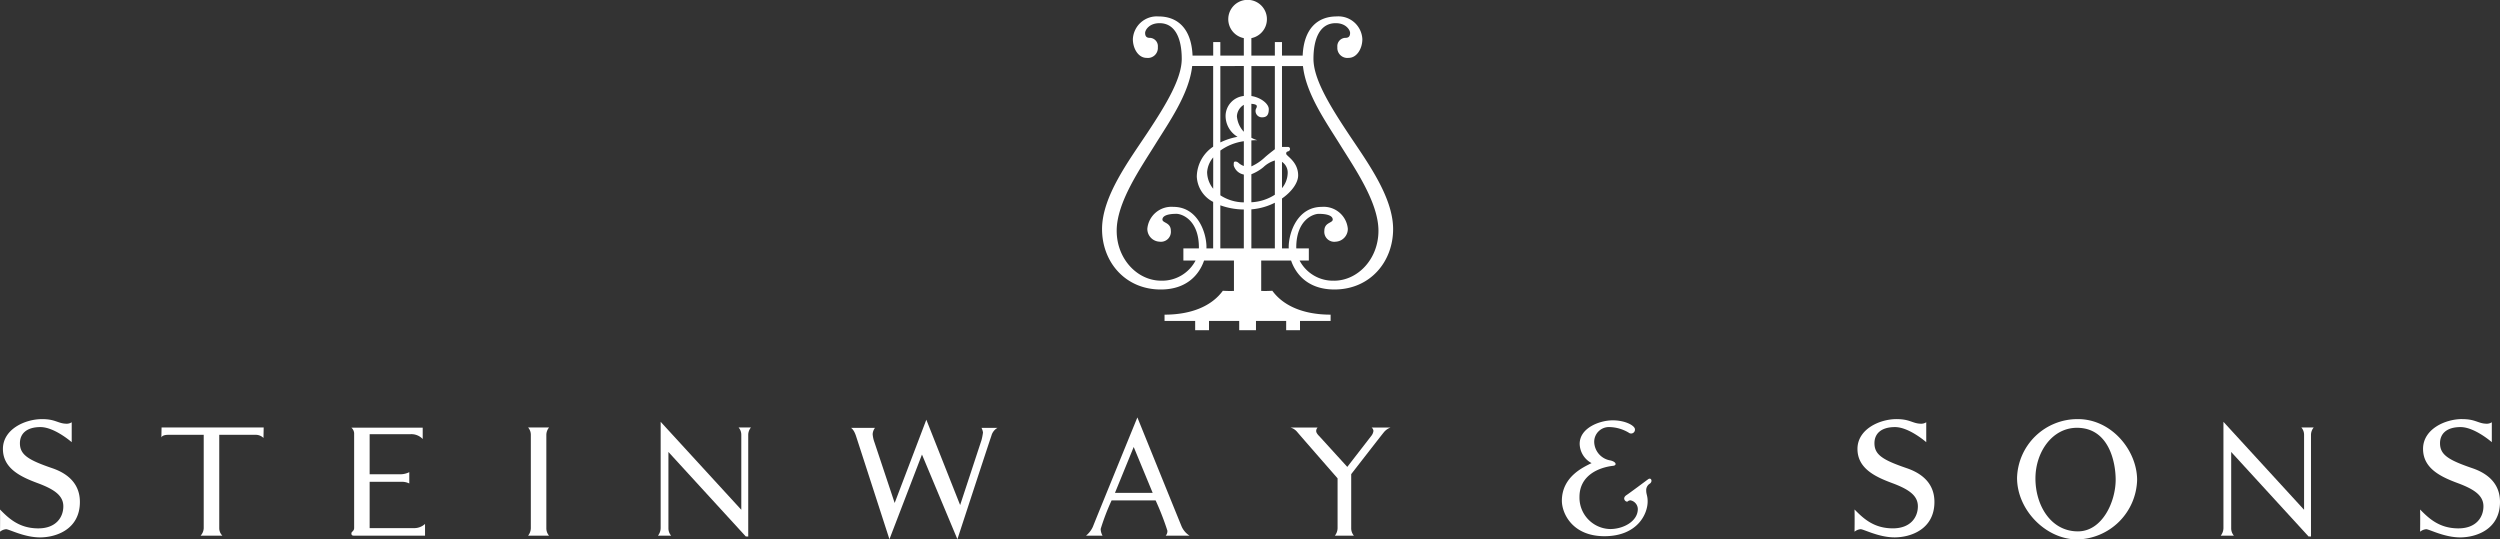 <svg height="96.144" viewBox="0 0 445.602 96.144" width="445.602" xmlns="http://www.w3.org/2000/svg"><rect x="0" y="0" width="445.602" height="96.144" fill="#333333" stroke="none"/><g fill="#fff"><path d="m198.8 69.313a.839.839 0 0 1 .335.612 1.743 1.743 0 0 1 -.335.824l-4.326 5.587-5-5.49s-.543-.491-.543-.9a.86.86 0 0 1 .262-.632h-4.859a2.449 2.449 0 0 1 1.233.818c.56.673 7.177 8.242 7.177 8.242v8.876a2.239 2.239 0 0 1 -.487 1.345h3.4a1.993 1.993 0 0 1 -.485-1.345v-9.624s5.306-6.84 5.83-7.476a2.74 2.74 0 0 1 1.2-.837h-3.4" transform="translate(45.668 6.885)"/><path d="m162.348 81.429 3.342-8.185 3.383 8.185zm-2.209 7.625a2.446 2.446 0 0 1 -.335-1.2 40.845 40.845 0 0 1 1.943-5.083h7.85a48.018 48.018 0 0 1 2.094 5.384 1.2 1.2 0 0 1 -.3.9h4.259a3.7 3.7 0 0 1 -1.495-1.83c-.56-1.346-7.811-19.25-7.811-19.25s-7.588 18.577-7.924 19.473a4.4 4.4 0 0 1 -1.235 1.607h2.953" transform="translate(36.383 6.426)"/><path d="m125.983 69.738s.487.262.861 1.382 5.979 18.465 5.979 18.465l5.8-15.1 6.316 15.1s5.644-17.269 6.055-18.428a2.259 2.259 0 0 1 1.084-1.419h-2.84a2.591 2.591 0 0 1 .262.822 10.716 10.716 0 0 1 -.262 1.346l-3.812 11.588-6.026-15.214-5.643 14.84-3.587-10.767a5.475 5.475 0 0 1 -.337-1.495 2.072 2.072 0 0 1 .411-1.121h-4.261" transform="translate(25.71 6.531)"/><path d="m114.707 69.567a1.959 1.959 0 0 1 .485 1.309v13.362l-14.373-15.679v18.949a2.245 2.245 0 0 1 -.485 1.346h2.356a1.989 1.989 0 0 1 -.487-1.346c0-.439 0-13.576 0-13.576l13.789 15.058.435.013v-18.127a2.078 2.078 0 0 1 .485-1.309h-2.2" transform="translate(16.938 6.627)"/><path d="m83.089 69.31h3.738a2.078 2.078 0 0 0 -.485 1.309v16.632a1.993 1.993 0 0 0 .485 1.346h-3.738a2.239 2.239 0 0 0 .487-1.346v-16.632a1.955 1.955 0 0 0 -.487-1.309" transform="translate(11.039 6.884)"/><path d="m59.622 69.339h12.709v2.018a2.783 2.783 0 0 0 -2.168-.861h-7.29v7.141h5.644a3.526 3.526 0 0 0 1.421-.374v2.018a3 3 0 0 0 -1.382-.3h-5.683v8.259h7.927a2.821 2.821 0 0 0 1.945-.746v2.092h-12.6c-.374 0-.523-.074-.523-.411s.487-.372.487-.971v-16.894a1.439 1.439 0 0 0 -.487-.971" transform="translate(3.013 6.893)"/><path d="m34.419 69.31h18.2l-.037 1.869a1.948 1.948 0 0 0 -1.421-.56h-6.461v16.632a1.868 1.868 0 0 0 .56 1.346h-3.889a2.094 2.094 0 0 0 .56-1.346v-16.632h-6.316c-1.157 0-1.233.487-1.233.487l.037-1.8" transform="translate(-5.62 6.884)"/><path d="m20.463 68.2c2.429 0 2.84.822 4.411.822a1.643 1.643 0 0 0 .859-.262v3.552s-3.065-2.691-5.568-2.691-3.664 1.2-3.664 2.877c0 2.057 1.5 2.992 5.756 4.448s4.934 4.188 4.934 6.018c0 4.9-4.261 6.319-7.1 6.319s-5.494-1.458-6.055-1.458a1.957 1.957 0 0 0 -1.084.448s.037-2.356 0-3.963c1.607 1.646 3.439 3.327 6.727 3.366s4.56-2.02 4.56-3.926-1.57-3.026-4.6-4.149-6.167-2.615-6.167-6.091 3.889-5.31 6.991-5.31" transform="translate(-12.951 6.503)"/><path d="m203.052 36.1c-3.364-5.082-6.052-9.61-6.052-13.082s1.079-6.353 3.963-6.353c1.869 0 2.566 1.257 2.566 1.728s-.145.887-.8.887a1.485 1.485 0 0 0 -1.469 1.646 1.785 1.785 0 0 0 2.018 1.923c1.434 0 2.436-1.616 2.436-3.344a4.268 4.268 0 0 0 -4.579-4.041c-3.392 0-5.856 2.155-6.059 6.985h-3.686v-2.42h-1.272v2.421h-4.186v-3.118a3.445 3.445 0 1 0 -1.345 0v3.115h-4.187v-2.418h-1.27v2.421h-3.682c-.2-4.83-2.667-6.985-6.059-6.985a4.267 4.267 0 0 0 -4.579 4.041c0 1.728 1 3.344 2.434 3.344a1.784 1.784 0 0 0 2.018-1.923 1.484 1.484 0 0 0 -1.467-1.646c-.653 0-.8-.415-.8-.887s.694-1.728 2.566-1.728c2.881 0 3.961 2.881 3.961 6.353s-2.691 8-6.055 13.083-8.149 11.437-8.149 17.269 4.112 10.764 10.465 10.764c4.677 0 6.879-2.71 7.718-5.157h5.328v5.412a19.635 19.635 0 0 1 -1.981-.03c-2.018 2.767-5.683 4.261-10.392 4.261v1.121h5.458v1.646h2.466v-1.647h5.384v1.646h2.989v-1.646h5.382v1.646h2.465v-1.646h5.456v-1.121c-4.709 0-8.372-1.495-10.39-4.261a19.634 19.634 0 0 1 -1.981.03v-5.412h5.328c.839 2.447 3.041 5.157 7.716 5.157 6.355 0 10.468-4.932 10.468-10.764s-4.781-12.185-8.145-17.27zm-12.934-11.793v14.831c-.532.407-1.324 1.023-1.832 1.486a8.76 8.76 0 0 1 -2.354 1.568v-4.633c.337-.022.681-.037 1.047-.037a5.212 5.212 0 0 1 -1.047-.439v-6.044c.556.043.971.156.971.426 0 .374-.225.374-.225.861a1.129 1.129 0 0 0 1.159 1.121c.785 0 1.2-.374 1.2-1.458 0-.956-1.43-2.087-3.1-2.338v-5.344zm-4.186 19.285a7.936 7.936 0 0 0 2.131-1.248 5.124 5.124 0 0 1 2.055-1.207v6.107a8.423 8.423 0 0 1 -4.186 1.341zm-1.345-7.569a4.594 4.594 0 0 1 -1.233-2.762 2.521 2.521 0 0 1 1.233-2.042zm0 6.1a2.884 2.884 0 0 1 -.822-.454c-.3-.262-.411-.337-.712-.337s-.262.3-.262.71a2.308 2.308 0 0 0 1.8 1.607v4.958a7.81 7.81 0 0 1 -4.188-1.261v-7.974a9.4 9.4 0 0 1 4.188-1.666zm-5.458 4.052a4.776 4.776 0 0 1 -1.084-2.974 4.542 4.542 0 0 1 1.084-2.609zm5.458 3.7v6.931h-4.187v-7.676a12.73 12.73 0 0 0 4.187.748zm1.345-.024a11.292 11.292 0 0 0 4.186-1.181v8.136h-4.186zm5.458-8.467a2.3 2.3 0 0 1 1.01 2.116 4.352 4.352 0 0 1 -1.008 2.57zm-6.8-17.08v5.339a3.61 3.61 0 0 0 -3.253 3.465 4.326 4.326 0 0 0 2.131 3.812 11.888 11.888 0 0 0 -3.065 1v-13.613zm-15.028 31.309a1.776 1.776 0 0 0 2.018-1.945c0-1.514-1.5-1.363-1.5-2s.865-1.019 2.5-1.019c.971 0 4 1.075 4 6.009 0 .048-.006.1-.009.149h-2.758v2.168h2.172a6.718 6.718 0 0 1 -6.133 3.589c-4.225 0-7.926-3.85-7.926-8.9s4.188-11.062 6.879-15.4c2.485-4 6.048-9.046 6.578-13.961h3.738v14.379a6.548 6.548 0 0 0 -2.916 5.306 5.339 5.339 0 0 0 2.916 4.534v8.287h-1.2c0-.076.009-.154.009-.225 0-2.542-1.531-7.177-5.905-7.177a4.313 4.313 0 0 0 -4.636 3.887 2.279 2.279 0 0 0 2.173 2.319zm31.1 6.952a6.715 6.715 0 0 1 -6.133-3.589h1.646v-2.167h-2.232c0-.05-.009-.1-.009-.149 0-4.934 3.026-6.009 4-6.009 1.64 0 2.5.383 2.5 1.019s-1.495.485-1.495 2a1.775 1.775 0 0 0 2.018 1.945 2.277 2.277 0 0 0 2.167-2.319 4.312 4.312 0 0 0 -4.634-3.887c-4.374 0-5.905 4.636-5.905 7.177 0 .071.006.149.009.225h-1.2v-8.897c1.778-1.237 2.877-2.829 2.877-4.114 0-2.466-2.131-3.476-2.131-3.848s.149-.374.374-.45a.407.407 0 0 0 .3-.448c0-.225-.186-.335-.411-.335h-1.013v-14.412h3.736c.53 4.915 4.095 9.957 6.58 13.961 2.691 4.337 6.877 10.353 6.877 15.4s-3.7 8.9-7.924 8.9" transform="translate(37.113 -12.535)"/><path d="m266.771 68.2c2.429 0 2.84.822 4.409.822a1.655 1.655 0 0 0 .861-.262v3.552s-3.065-2.691-5.57-2.691-3.662 1.2-3.662 2.877c0 2.057 1.495 2.992 5.756 4.448s4.935 4.184 4.935 6.014c0 4.9-4.261 6.319-7.1 6.319s-5.494-1.458-6.057-1.458a1.957 1.957 0 0 0 -1.084.448s.039-2.356 0-3.963c1.607 1.646 3.439 3.327 6.73 3.366s4.56-2.02 4.56-3.926-1.571-3.026-4.6-4.149-6.167-2.615-6.167-6.091 3.887-5.308 6.991-5.308" transform="translate(71.295 6.503)"/><path d="m341.885 68.2c2.431 0 2.842.822 4.411.822a1.655 1.655 0 0 0 .861-.262v3.552s-3.065-2.691-5.57-2.691-3.662 1.2-3.662 2.877c0 2.057 1.495 2.992 5.756 4.448s4.934 4.188 4.934 6.018c0 4.9-4.261 6.319-7.1 6.319s-5.5-1.458-6.057-1.458a1.957 1.957 0 0 0 -1.084.448s.039-2.356 0-3.963c1.607 1.646 3.439 3.327 6.727 3.366s4.562-2.02 4.562-3.926-1.57-3.026-4.6-4.149-6.163-2.62-6.163-6.101 3.887-5.308 6.989-5.308" transform="translate(96.987 6.503)"/><path d="m322.263 69.567a1.955 1.955 0 0 1 .487 1.309v13.362l-14.372-15.679v18.949a2.239 2.239 0 0 1 -.487 1.346h2.356a1.989 1.989 0 0 1 -.487-1.346c0-.439 0-13.576 0-13.576l13.788 15.058.435.013v-18.127a2.073 2.073 0 0 1 .487-1.309h-2.206" transform="translate(87.93 6.627)"/><path d="m298.42 79c0 3.954-2.4 9.209-6.73 9.209-4.88 0-7.569-4.714-7.569-9.421s2.985-9.04 7.4-9.04c5.679.001 6.899 6.099 6.899 9.252zm-6.729-10.8a10.771 10.771 0 0 0 -10.848 10.47c0 5.761 5.177 10.976 10.723 10.976a10.9 10.9 0 0 0 10.677-10.6c0-5.254-4.54-10.848-10.552-10.848" transform="translate(78.678 6.503)"/><path d="m229.442 68.362c-2.265 0-5.88 1.313-5.88 4.194a3.98 3.98 0 0 0 2.118 3.429c-1.276.655-5.291 2.33-5.291 6.715 0 2.191 1.821 6.314 7.588 6.314s7.7-3.844 7.7-6.208c0-.982-.251-1.274-.251-1.856a1.365 1.365 0 0 1 .653-1.313c.545-.4.221-1.168-.327-.766s-3.323 2.479-3.831 2.808-.474.692-.329.913.4.329.545.218a.661.661 0 0 1 .513-.182 1.619 1.619 0 0 1 1.276 1.534c0 2.187-2.557 3.576-4.928 3.576a5.6 5.6 0 0 1 -5.471-5.728c0-3.8 3.385-5.254 6.02-5.546.595-.067.653-.66-.478-.95a3.437 3.437 0 0 1 -2.916-3.249 2.632 2.632 0 0 1 2.81-2.7 7.028 7.028 0 0 1 3.323.982.685.685 0 0 0 1.127-.58c0-.658-1.709-1.607-3.972-1.607" transform="translate(58.001 6.559)"/></g></svg>